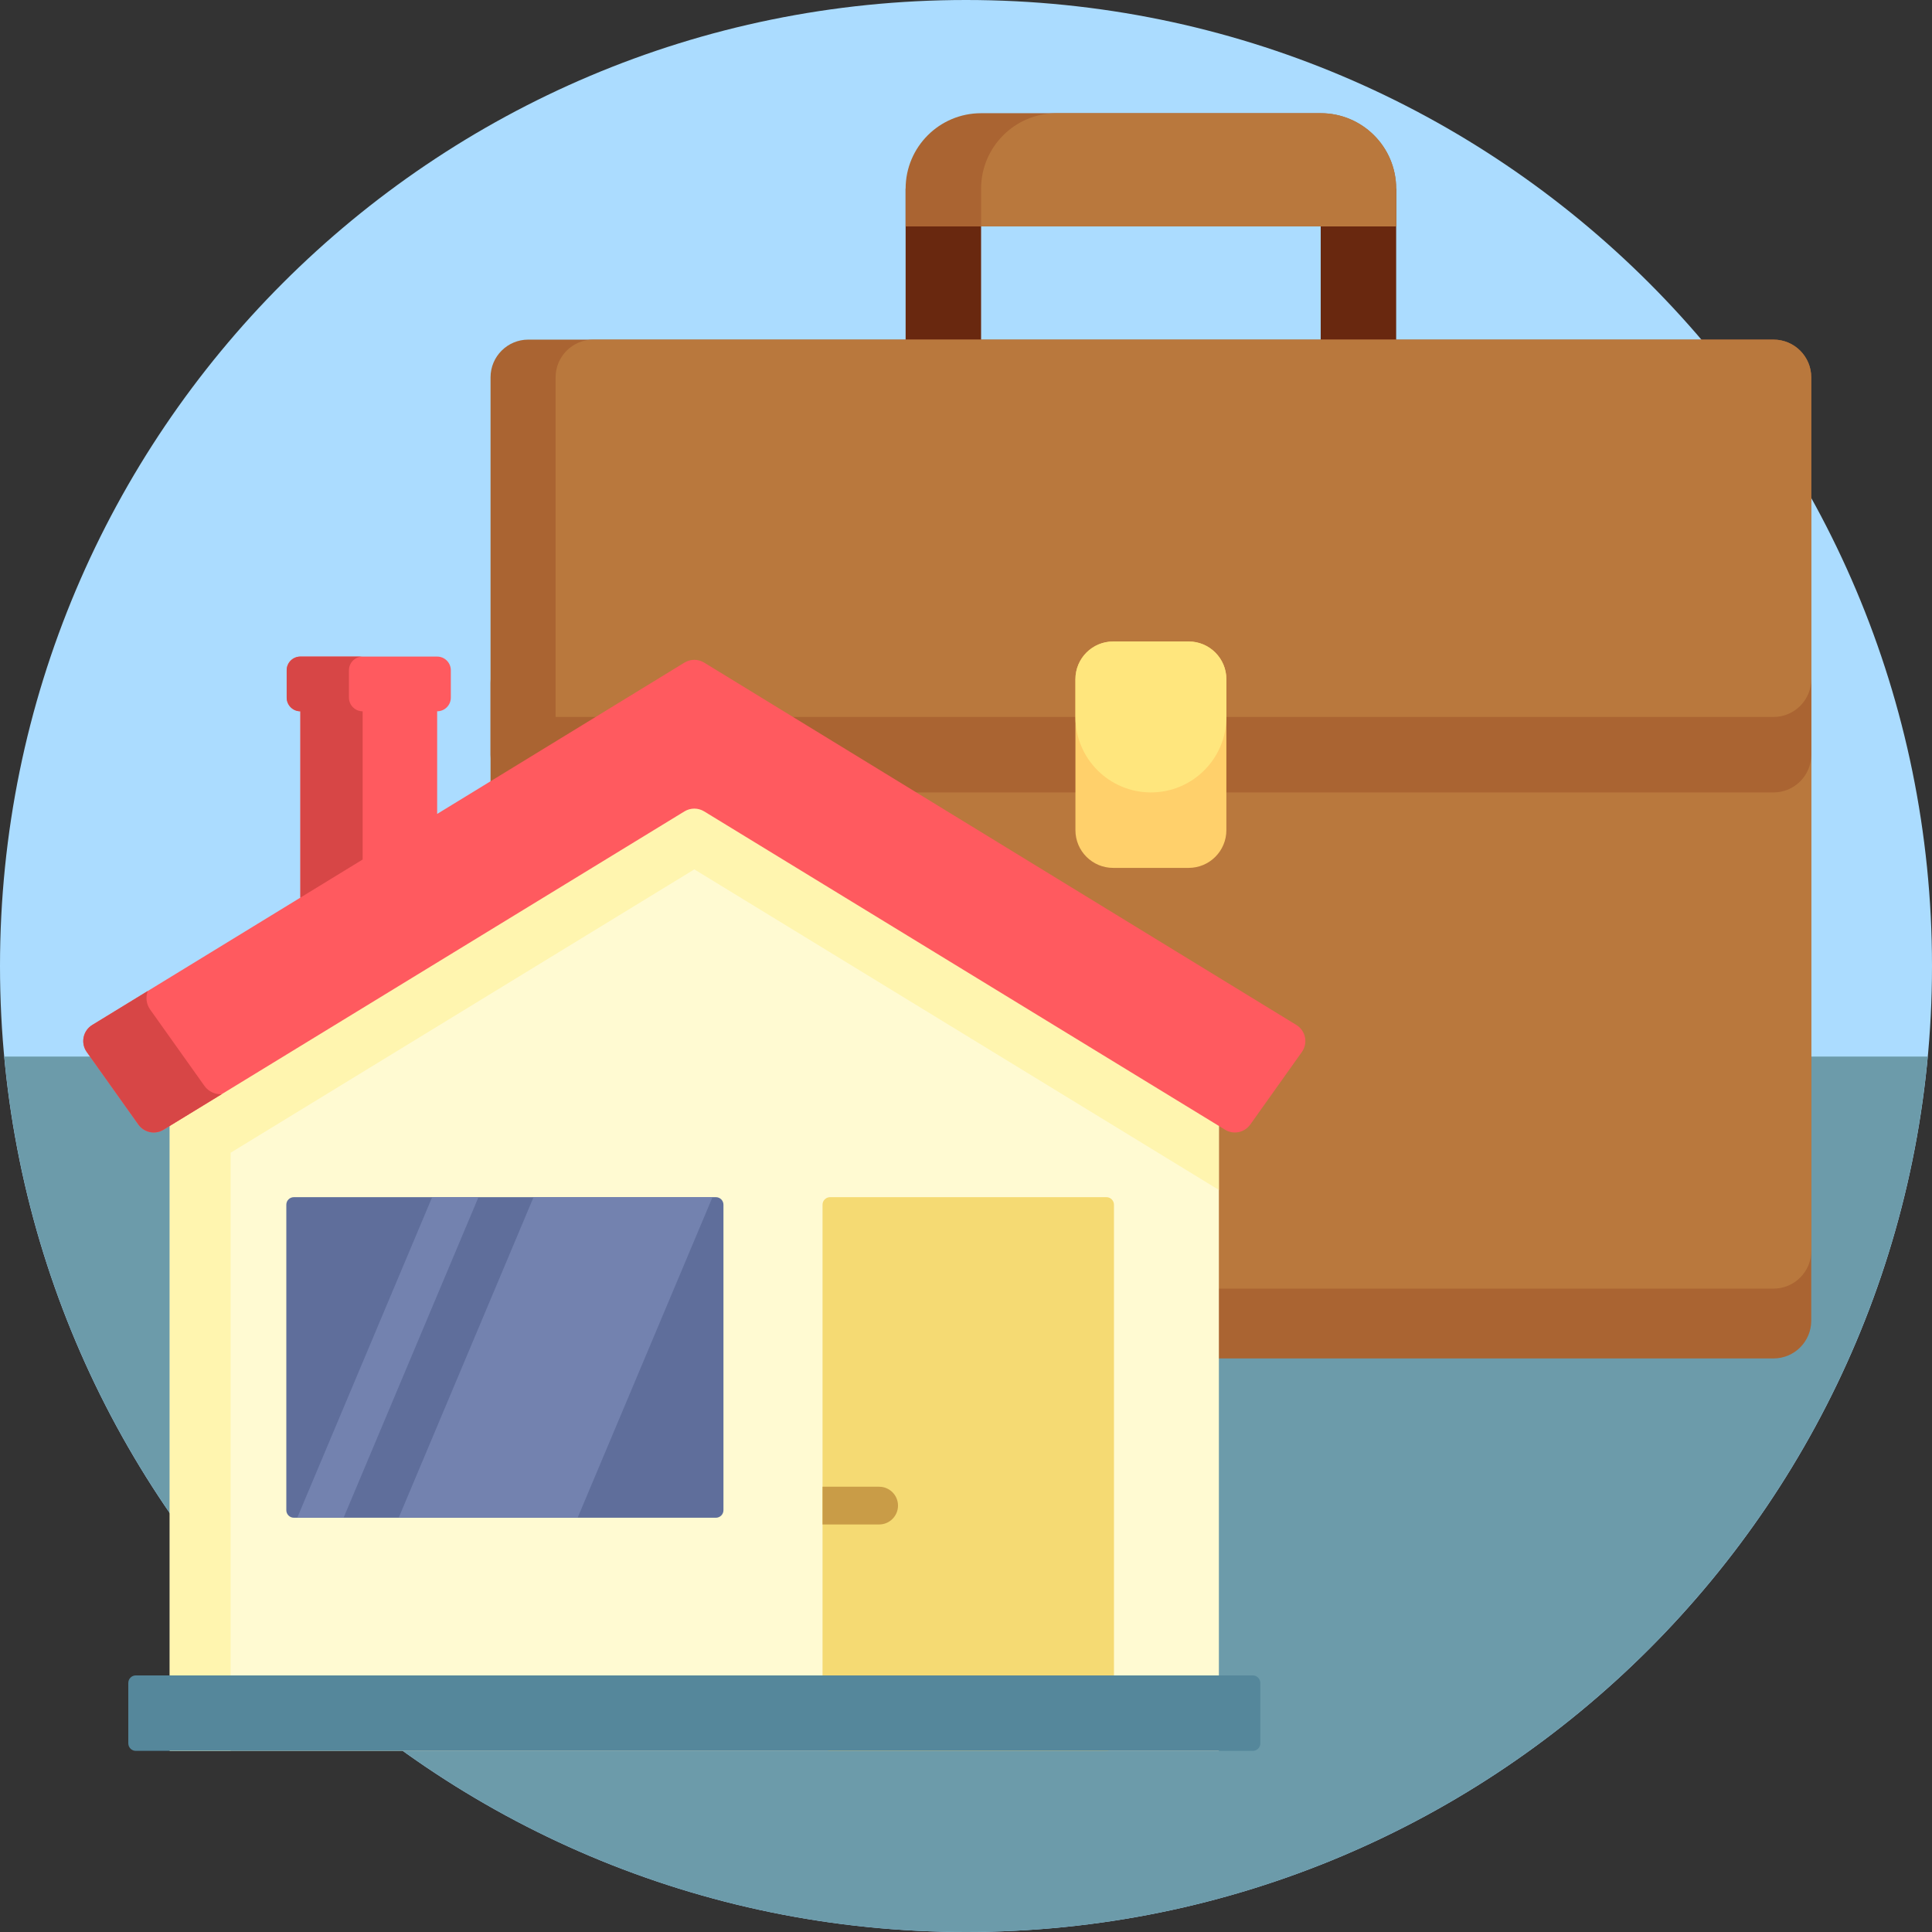 <?xml version="1.0" encoding="iso-8859-1"?>
<!-- Generator: Adobe Illustrator 19.0.0, SVG Export Plug-In . SVG Version: 6.00 Build 0)  -->
<svg version="1.1" id="Capa_1" xmlns="http://www.w3.org/2000/svg" xmlns:xlink="http://www.w3.org/1999/xlink" x="0px" y="0px"
	 viewBox="0 0 512 512" style="enable-background:new 0 0 512 512;" xml:space="preserve">
<rect x="0" y="0" width="512" height="512" fill="#333333" stroke="none"/>
<path style="fill:#ABDCFF;" d="M256,0c141.385,0,256,114.615,256,256S397.385,512,256,512S0,397.385,0,256S114.615,0,256,0z"/>
<path style="fill:#6C9BAA;" d="M510.871,280C498.77,410.128,389.29,512,256,512S13.23,410.128,1.129,280H510.871z"/>
<path style="fill:#69280F;" d="M240,50h20v50h-20V50z M350,50v50h20V50H350z"/>
<path style="fill:#AA6432;" d="M480,100v250c0,5.523-4.477,10-10,10H140c-5.523,0-10-4.477-10-10V100c0-5.523,4.477-10,10-10h330
	C475.523,90,480,94.477,480,100z M370,50c0-11.046-8.954-20-20-20h-90c-11.046,0-20,8.954-20,20v10h130V50z"/>
<path style="fill:#B9783D;" d="M370,60H260V50c0-11.046,8.954-20,20-20h70c11.046,0,20,8.954,20,20V60z M470,90H157.24
	c-5.523,0-10,4.477-10,10v231.5c0,5.523,4.477,10,10,10H470c5.523,0,10-4.477,10-10V100C480,94.477,475.523,90,470,90z"/>
<path style="fill:#AA6432;" d="M480,180v20c0,5.523-4.477,10-10,10H140c-5.523,0-10-4.477-10-10v-20c0,5.523,4.477,10,10,10h330
	C475.523,190,480,185.523,480,180z"/>
<path style="fill:#FFD06B;" d="M315,230h-20c-5.523,0-10-4.477-10-10v-40c0-5.523,4.477-10,10-10h20c5.523,0,10,4.477,10,10v40
	C325,225.523,320.523,230,315,230z"/>
<path style="fill:#FFE67D;" d="M325,180v10c0,11.046-8.954,20-20,20s-20-8.954-20-20v-10c0-5.523,4.477-10,10-10h20
	C320.523,170,325,174.477,325,180z"/>
<path style="fill:#FFFAD2;" d="M323.015,464H44.985V278.647L184,193.693l139.015,84.954V464z"/>
<path style="fill:#FFF5AF;" d="M323.015,289.713v25.634L184,230.394L61.12,305.487V464H44.985V315.348v-25.634v-11.067H61.12v1.194
	L184,204.65L323.015,289.713z"/>
<path style="fill:#F5DA73;" d="M293.212,464h-73.231c-1.105,0-2-0.895-2-2V319.262c0-1.105,0.895-2,2-2h73.231c1.105,0,2,0.895,2,2
	V462C295.212,463.105,294.317,464,293.212,464z"/>
<path style="fill:#C99C47;" d="M237.981,399L237.981,399c0,2.761-2.239,5-5,5h-15v-10h15C235.743,394,237.981,396.239,237.981,399z"
	/>
<path style="fill:#55879B;" d="M334,446v16c0,1.105-0.895,2-2,2H36c-1.105,0-2-0.895-2-2v-16c0-1.105,0.895-2,2-2h296
	C333.105,444,334,444.895,334,446z"/>
<path style="fill:#5F6E9B;" d="M75.877,400.216v-80.954c0-1.105,0.895-2,2-2h111.846c1.105,0,2,0.895,2,2v80.954
	c0,1.105-0.895,2-2,2H77.877C76.773,402.216,75.877,401.32,75.877,400.216z"/>
<path style="fill:#7382AF;" d="M188.819,317.265l-35.74,84.947H105.66l35.74-84.947H188.819z M114.521,317.265l-35.74,84.947h12.276
	l35.74-84.947H114.521z"/>
<path style="fill:#FF5A5F;" d="M345.01,278.788l-13.675,19.228c-1.522,2.14-4.441,2.738-6.682,1.369l-138.045-84.361
	c-1.6-0.978-3.614-0.978-5.214,0l-138.047,84.36c-2.241,1.37-5.16,0.771-6.682-1.369L22.99,278.788
	c-1.679-2.361-1.007-5.651,1.465-7.163L79.6,237.882V188.5c-2.002,0-3.625-1.623-3.625-3.625v-7.25c0-2.002,1.623-3.625,3.625-3.625
	h36.25c2.002,0,3.625,1.623,3.625,3.625v7.25c0,2.002-1.623,3.625-3.625,3.625v27.201l65.54-40.104c1.602-0.98,3.618-0.98,5.219,0
	l156.935,96.028C346.016,273.137,346.689,276.426,345.01,278.788z"/>
<path style="fill:#D74646;" d="M58.749,289.972l-15.402,9.412c-2.241,1.37-5.16,0.771-6.682-1.369L22.99,278.788
	c-1.679-2.361-1.007-5.651,1.465-7.163l14.707-8.999c-0.597,1.58-0.433,3.422,0.628,4.914l14.399,20.246
	C55.266,289.301,57.007,290.061,58.749,289.972z M92.475,184.875v-7.25c0-2.002,1.623-3.625,3.625-3.625H79.6
	c-2.002,0-3.625,1.623-3.625,3.625v7.25c0,2.002,1.623,3.625,3.625,3.625v49.382l16.5-10.096V188.5
	C94.098,188.5,92.475,186.877,92.475,184.875z"/>
<g>
</g>
<g>
</g>
<g>
</g>
<g>
</g>
<g>
</g>
<g>
</g>
<g>
</g>
<g>
</g>
<g>
</g>
<g>
</g>
<g>
</g>
<g>
</g>
<g>
</g>
<g>
</g>
<g>
</g>
</svg>
